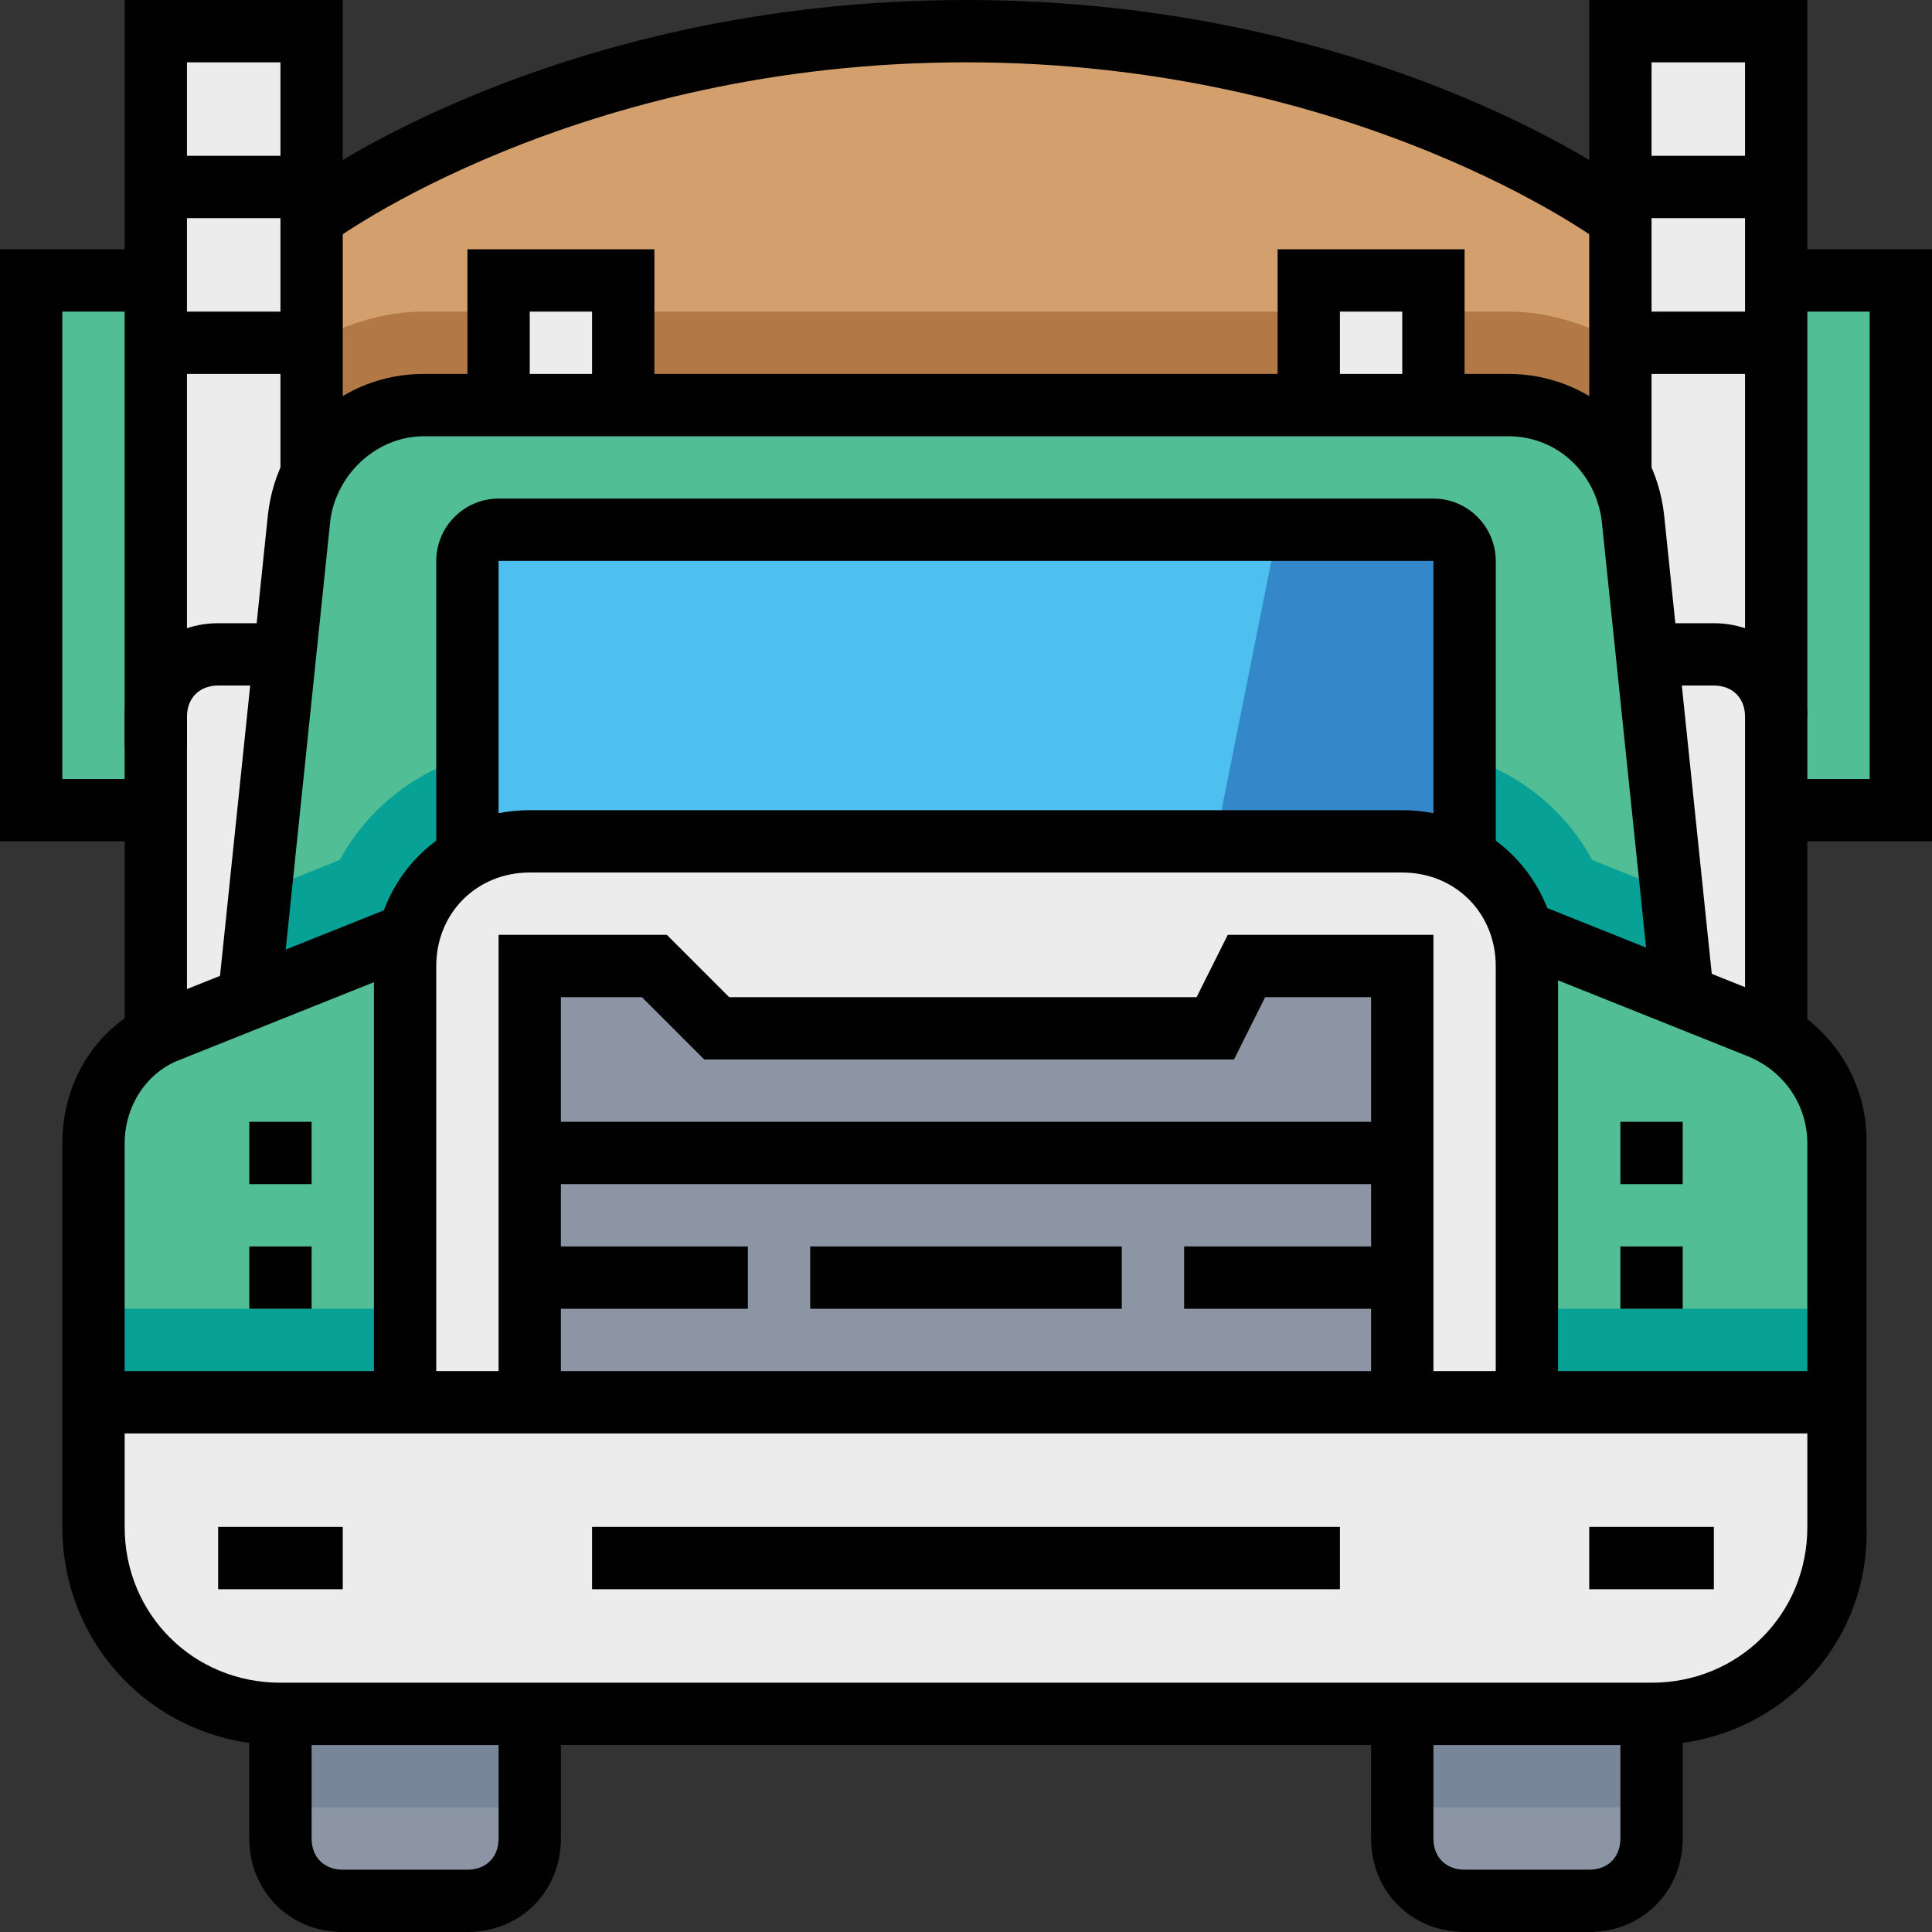 <?xml version="1.0" encoding="utf-8"?>
<!-- Generator: Adobe Illustrator 19.1.0, SVG Export Plug-In . SVG Version: 6.00 Build 0)  -->
<svg version="1.1" id="Слой_1" xmlns="http://www.w3.org/2000/svg" xmlns:xlink="http://www.w3.org/1999/xlink" x="0px" y="0px"
	 viewBox="0 0 62 62" enable-background="new 0 0 62 62" xml:space="preserve">
<rect x="0" y="0" width="62" height="62" fill="#333333" stroke="none"/>
<g>
	<g>
		<g>
			<polygon fill="#51BE96" points="57,26 61,26 61,9 57,9 5,9 1,9 1,26 5,26 			"/>
		</g>
		<g>
			<path fill="#D3A06D" d="M31,1C18,1,10,7,10,7v10h42V7C52,7,44,1,31,1z"/>
		</g>
		<g>
			<rect x="5" y="1" fill="#ECECEC" width="5" height="33"/>
		</g>
		<g>
			<rect x="52" y="1" fill="#ECECEC" width="5" height="33"/>
		</g>
		<g>
			<path fill="#B27946" d="M52,11c-1.1-0.6-2.3-1-3.6-1H13.6c-1.3,0-2.5,0.4-3.6,1v6h42V11z"/>
		</g>
		<g>
			<path fill="#51BE96" d="M52.4,16.6c-0.2-2-1.9-3.6-4-3.6H13.6c-2,0-3.8,1.5-4,3.6L8,32h46L52.4,16.6z"/>
		</g>
		<g>
			<path fill="#07A196" d="M53.6,28.6l-2.5-1C49.9,25.4,47.6,24,45,24H17c-2.6,0-4.9,1.4-6.1,3.6l-2.5,1L8,32h46L53.6,28.6z"/>
		</g>
		<g>
			<path fill="#51BE96" d="M59,45v-8.3c0-1.6-1-3.1-2.5-3.7L49,30H13l-7.5,3C4,33.6,3,35.1,3,36.7V45H59z"/>
		</g>
		<g>
			<rect x="3" y="42" fill="#07A196" width="56" height="3"/>
		</g>
		<g>
			<path fill="#ECECEC" d="M45,27H17c-2.2,0-4,1.8-4,4v14h36V31C49,28.8,47.2,27,45,27z"/>
		</g>
		<g>
			<path fill="#ECECEC" d="M9,55h44c3.3,0,6-2.7,6-6v-4H3v4C3,52.3,5.7,55,9,55z"/>
		</g>
		<g>
			<polygon fill="#8C95A4" points="40,31 39,33 23,33 21,31 17,31 17,45 45,45 45,31 			"/>
		</g>
		<g>
			<path fill="#8C95A4" d="M45,55v4c0,1.1,0.9,2,2,2h4c1.1,0,2-0.9,2-2v-4H45z"/>
		</g>
		<g>
			<rect x="45" y="55" fill="#798699" width="8" height="3"/>
		</g>
		<g>
			<path fill="#8C95A4" d="M9,55v4c0,1.1,0.9,2,2,2h4c1.1,0,2-0.9,2-2v-4H9z"/>
		</g>
		<g>
			<rect x="9" y="55" fill="#798699" width="8" height="3"/>
		</g>
		<g>
			<path fill="#4EC0EF" d="M46,17H16c-0.6,0-1,0.4-1,1v9h32v-9C47,17.4,46.6,17,46,17z"/>
		</g>
		<g>
			<path fill="#3488C9" d="M46,17h-5l-2,10h8v-9C47,17.4,46.6,17,46,17z"/>
		</g>
		<g>
			<rect x="16" y="9" fill="#ECECEC" width="4" height="4"/>
		</g>
		<g>
			<rect x="42" y="9" fill="#ECECEC" width="4" height="4"/>
		</g>
	</g>
	<g>
		<g>
			<path fill="#010101" d="M53,56H9c-3.9,0-7-3.1-7-7V36.7c0-2.1,1.2-3.9,3.1-4.6l7.5-3l0.7,1.9l-7.5,3C4.7,34.4,4,35.5,4,36.7V49
				c0,2.8,2.2,5,5,5h44c2.8,0,5-2.2,5-5V36.7c0-1.2-0.7-2.3-1.9-2.8l-7.5-3l0.7-1.9l7.5,3c1.9,0.8,3.1,2.6,3.1,4.6V49
				C60,52.9,56.9,56,53,56z"/>
		</g>
		<g>
			<rect x="3" y="44" fill="#010101" width="56" height="2"/>
		</g>
		<g>
			<polygon fill="#010101" points="46,45 44,45 44,32 40.6,32 39.6,34 22.6,34 20.6,32 18,32 18,45 16,45 16,30 21.4,30 23.4,32 
				38.4,32 39.4,30 46,30 			"/>
		</g>
		<g>
			<path fill="#010101" d="M50,45h-2V31c0-1.7-1.3-3-3-3H17c-1.7,0-3,1.3-3,3v14h-2V31c0-2.8,2.2-5,5-5h28c2.8,0,5,2.2,5,5V45z"/>
		</g>
		<g>
			<rect x="17" y="40" fill="#010101" width="7" height="2"/>
		</g>
		<g>
			<rect x="38" y="40" fill="#010101" width="7" height="2"/>
		</g>
		<g>
			<rect x="17" y="36" fill="#010101" width="28" height="2"/>
		</g>
		<g>
			<rect x="19" y="49" fill="#010101" width="24" height="2"/>
		</g>
		<g>
			<rect x="7" y="49" fill="#010101" width="4" height="2"/>
		</g>
		<g>
			<rect x="51" y="49" fill="#010101" width="4" height="2"/>
		</g>
		<g>
			<path fill="#010101" d="M15,62h-4c-1.7,0-3-1.3-3-3v-4h2v4c0,0.6,0.4,1,1,1h4c0.6,0,1-0.4,1-1v-4h2v4C18,60.7,16.7,62,15,62z"/>
		</g>
		<g>
			<path fill="#010101" d="M51,62h-4c-1.7,0-3-1.3-3-3v-4h2v4c0,0.6,0.4,1,1,1h4c0.6,0,1-0.4,1-1v-4h2v4C54,60.7,52.7,62,51,62z"/>
		</g>
		<g>
			<path fill="#010101" d="M53,32.1l-1.6-15.4c-0.2-1.5-1.4-2.7-3-2.7H13.6c-1.5,0-2.8,1.2-3,2.7L9,32.1l-2-0.2l1.6-15.4
				c0.3-2.6,2.4-4.5,5-4.5h34.8c2.6,0,4.7,1.9,5,4.5L55,31.9L53,32.1z"/>
		</g>
		<g>
			<path fill="#010101" d="M48,27h-2v-9H16v9h-2v-9c0-1.1,0.9-2,2-2h30c1.1,0,2,0.9,2,2V27z"/>
		</g>
		<g>
			<polygon fill="#010101" points="21,13 19,13 19,10 17,10 17,13 15,13 15,8 21,8 			"/>
		</g>
		<g>
			<polygon fill="#010101" points="47,13 45,13 45,10 43,10 43,13 41,13 41,8 47,8 			"/>
		</g>
		<g>
			<path fill="#010101" d="M6,33H4V23c0-1.7,1.3-3,3-3h2v2H7c-0.6,0-1,0.4-1,1V33z"/>
		</g>
		<g>
			<polygon fill="#010101" points="6,24 4,24 4,0 11,0 11,15 9,15 9,2 6,2 			"/>
		</g>
		<g>
			<rect x="5" y="5" fill="#010101" width="5" height="2"/>
		</g>
		<g>
			<rect x="5" y="10" fill="#010101" width="5" height="2"/>
		</g>
		<g>
			<polygon fill="#010101" points="5,27 0,27 0,8 5,8 5,10 2,10 2,25 5,25 			"/>
		</g>
		<g>
			<path fill="#010101" d="M58,33h-2V23c0-0.6-0.4-1-1-1h-2v-2h2c1.7,0,3,1.3,3,3V33z"/>
		</g>
		<g>
			<polygon fill="#010101" points="58,23 56,23 56,2 53,2 53,15 51,15 51,0 58,0 			"/>
		</g>
		<g>
			<rect x="52" y="5" fill="#010101" width="5" height="2"/>
		</g>
		<g>
			<rect x="52" y="10" fill="#010101" width="5" height="2"/>
		</g>
		<g>
			<polygon fill="#010101" points="62,27 57,27 57,25 60,25 60,10 57,10 57,8 62,8 			"/>
		</g>
		<g>
			<path fill="#010101" d="M51.4,7.8C51.3,7.7,43.5,2,31,2C18.5,2,10.7,7.7,10.6,7.8L9.4,6.2C9.7,5.9,17.8,0,31,0s21.3,5.9,21.6,6.2
				L51.4,7.8z"/>
		</g>
		<g>
			<rect x="8" y="40" fill="#010101" width="2" height="2"/>
		</g>
		<g>
			<rect x="8" y="36" fill="#010101" width="2" height="2"/>
		</g>
		<g>
			<rect x="52" y="40" fill="#010101" width="2" height="2"/>
		</g>
		<g>
			<rect x="52" y="36" fill="#010101" width="2" height="2"/>
		</g>
		<g>
			<rect x="26" y="40" fill="#010101" width="10" height="2"/>
		</g>
	</g>
</g>
</svg>
